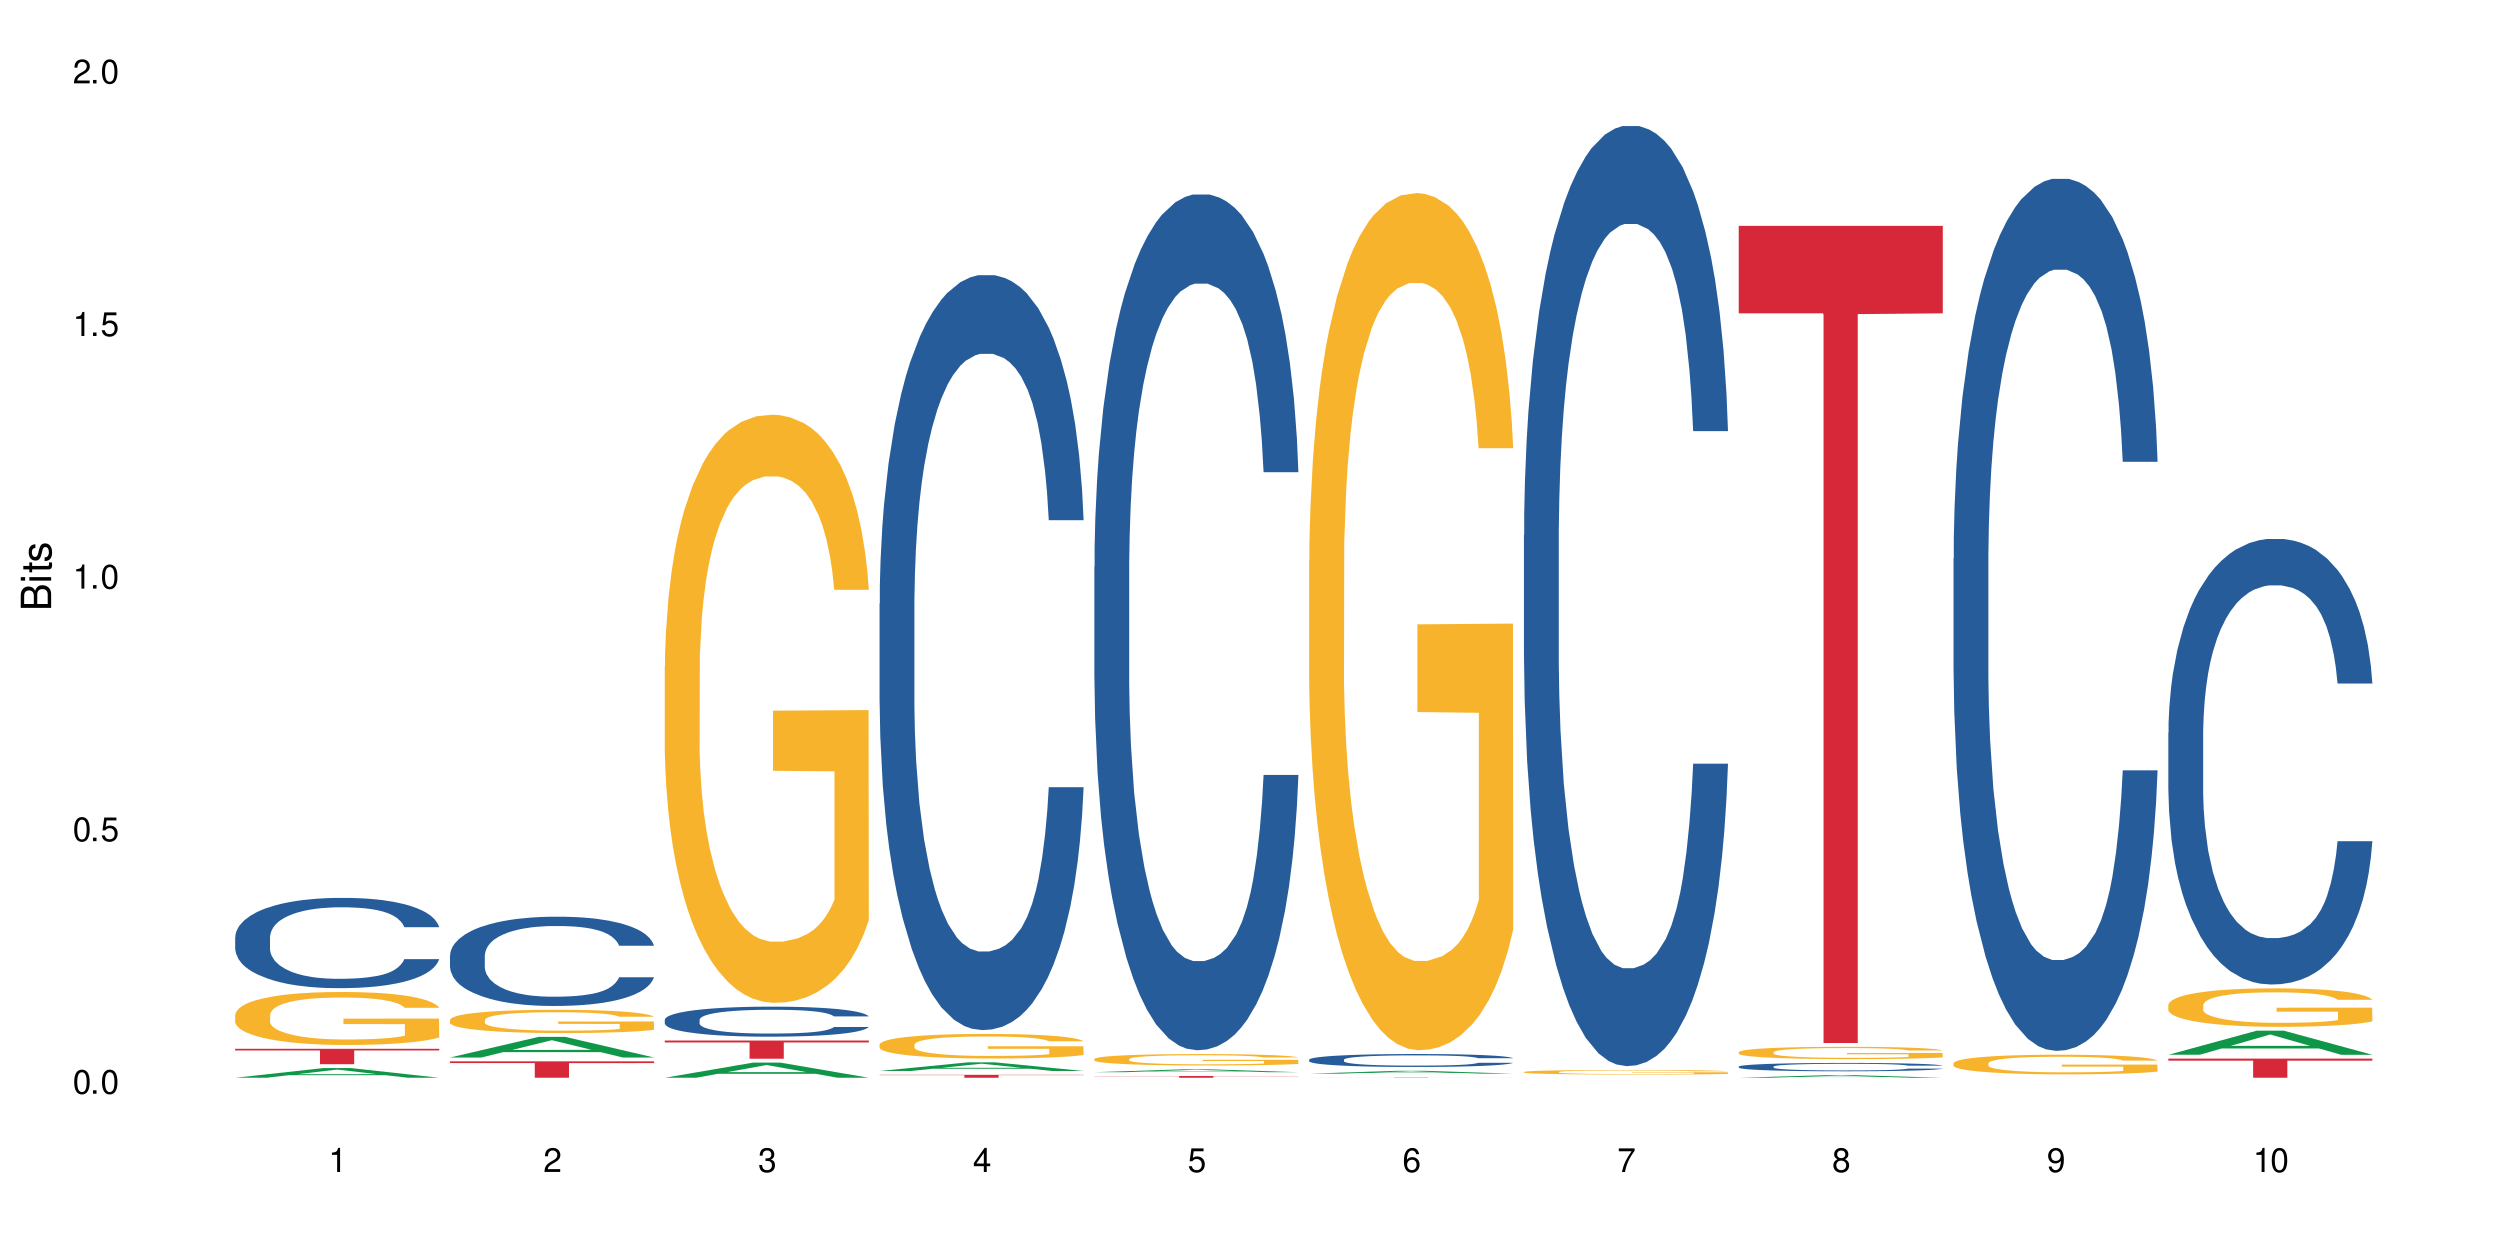 <?xml version="1.0" encoding="UTF-8"?>
<svg xmlns="http://www.w3.org/2000/svg" xmlns:xlink="http://www.w3.org/1999/xlink" width="720" height="360" viewBox="0 0 720 360">
<defs>
<g>
<g id="glyph-0-0">
</g>
<g id="glyph-0-1">
<path d="M 2.641 -6.938 C 2 -6.938 1.422 -6.656 1.078 -6.172 C 0.641 -5.562 0.406 -4.641 0.406 -3.359 C 0.406 -1.016 1.188 0.219 2.641 0.219 C 4.078 0.219 4.859 -1.016 4.859 -3.297 C 4.859 -4.641 4.656 -5.547 4.203 -6.172 C 3.844 -6.656 3.281 -6.938 2.641 -6.938 Z M 2.641 -6.188 C 3.547 -6.188 4 -5.25 4 -3.375 C 4 -1.406 3.562 -0.484 2.625 -0.484 C 1.734 -0.484 1.281 -1.438 1.281 -3.344 C 1.281 -5.25 1.734 -6.188 2.641 -6.188 Z M 2.641 -6.188 "/>
</g>
<g id="glyph-0-2">
<path d="M 1.828 -1 L 0.828 -1 L 0.828 0 L 1.828 0 Z M 1.828 -1 "/>
</g>
<g id="glyph-0-3">
<path d="M 4.562 -6.797 L 1.062 -6.797 L 0.547 -3.094 L 1.328 -3.094 C 1.719 -3.562 2.047 -3.734 2.578 -3.734 C 3.484 -3.734 4.062 -3.109 4.062 -2.094 C 4.062 -1.125 3.484 -0.531 2.578 -0.531 C 1.828 -0.531 1.375 -0.906 1.188 -1.672 L 0.328 -1.672 C 0.453 -1.109 0.547 -0.844 0.75 -0.594 C 1.125 -0.078 1.828 0.219 2.594 0.219 C 3.969 0.219 4.922 -0.781 4.922 -2.219 C 4.922 -3.562 4.031 -4.484 2.719 -4.484 C 2.25 -4.484 1.859 -4.359 1.469 -4.062 L 1.734 -5.969 L 4.562 -5.969 Z M 4.562 -6.797 "/>
</g>
<g id="glyph-0-4">
<path d="M 2.484 -4.938 L 2.484 0 L 3.328 0 L 3.328 -6.938 L 2.766 -6.938 C 2.469 -5.875 2.281 -5.734 0.984 -5.562 L 0.984 -4.938 Z M 2.484 -4.938 "/>
</g>
<g id="glyph-0-5">
<path d="M 4.859 -0.828 L 1.281 -0.828 C 1.359 -1.406 1.672 -1.781 2.5 -2.281 L 3.469 -2.828 C 4.406 -3.344 4.906 -4.062 4.906 -4.906 C 4.906 -5.484 4.672 -6.031 4.266 -6.406 C 3.859 -6.766 3.375 -6.938 2.719 -6.938 C 1.859 -6.938 1.219 -6.625 0.844 -6.031 C 0.609 -5.672 0.5 -5.234 0.484 -4.531 L 1.328 -4.531 C 1.359 -5.016 1.406 -5.281 1.531 -5.516 C 1.75 -5.938 2.188 -6.203 2.703 -6.203 C 3.469 -6.203 4.031 -5.641 4.031 -4.891 C 4.031 -4.344 3.719 -3.859 3.125 -3.516 L 2.234 -3 C 0.812 -2.172 0.406 -1.531 0.328 -0.016 L 4.859 -0.016 Z M 4.859 -0.828 "/>
</g>
<g id="glyph-0-6">
<path d="M 2.125 -3.188 L 2.578 -3.188 C 3.5 -3.188 3.984 -2.766 3.984 -1.922 C 3.984 -1.062 3.469 -0.531 2.594 -0.531 C 1.656 -0.531 1.203 -1 1.156 -2.016 L 0.312 -2.016 C 0.344 -1.453 0.438 -1.094 0.609 -0.781 C 0.953 -0.109 1.625 0.219 2.547 0.219 C 3.953 0.219 4.859 -0.625 4.859 -1.938 C 4.859 -2.828 4.516 -3.297 3.703 -3.594 C 4.344 -3.844 4.656 -4.328 4.656 -5.031 C 4.656 -6.219 3.875 -6.938 2.578 -6.938 C 1.203 -6.938 0.484 -6.172 0.453 -4.703 L 1.297 -4.703 C 1.312 -5.125 1.344 -5.359 1.453 -5.578 C 1.641 -5.969 2.062 -6.203 2.594 -6.203 C 3.344 -6.203 3.797 -5.75 3.797 -5 C 3.797 -4.516 3.609 -4.219 3.25 -4.047 C 3.016 -3.953 2.703 -3.922 2.125 -3.906 Z M 2.125 -3.188 "/>
</g>
<g id="glyph-0-7">
<path d="M 3.141 -1.672 L 3.141 0 L 3.984 0 L 3.984 -1.672 L 4.984 -1.672 L 4.984 -2.438 L 3.984 -2.438 L 3.984 -6.938 L 3.359 -6.938 L 0.266 -2.578 L 0.266 -1.672 Z M 3.141 -2.438 L 1 -2.438 L 3.141 -5.5 Z M 3.141 -2.438 "/>
</g>
<g id="glyph-0-8">
<path d="M 4.781 -5.125 C 4.609 -6.266 3.891 -6.938 2.844 -6.938 C 2.094 -6.938 1.422 -6.578 1.031 -5.953 C 0.594 -5.266 0.406 -4.422 0.406 -3.172 C 0.406 -2 0.578 -1.25 0.984 -0.641 C 1.359 -0.078 1.953 0.219 2.703 0.219 C 3.984 0.219 4.922 -0.75 4.922 -2.094 C 4.922 -3.375 4.062 -4.281 2.844 -4.281 C 2.172 -4.281 1.641 -4.031 1.281 -3.516 C 1.281 -5.234 1.828 -6.188 2.797 -6.188 C 3.391 -6.188 3.797 -5.797 3.938 -5.125 Z M 2.734 -3.531 C 3.547 -3.531 4.062 -2.953 4.062 -2.031 C 4.062 -1.156 3.484 -0.531 2.703 -0.531 C 1.922 -0.531 1.328 -1.188 1.328 -2.078 C 1.328 -2.938 1.906 -3.531 2.734 -3.531 Z M 2.734 -3.531 "/>
</g>
<g id="glyph-0-9">
<path d="M 4.984 -6.797 L 0.438 -6.797 L 0.438 -5.969 L 4.109 -5.969 C 2.5 -3.656 1.828 -2.234 1.328 0 L 2.219 0 C 2.594 -2.172 3.453 -4.047 4.984 -6.094 Z M 4.984 -6.797 "/>
</g>
<g id="glyph-0-10">
<path d="M 3.75 -3.656 C 4.469 -4.094 4.688 -4.438 4.688 -5.078 C 4.688 -6.172 3.844 -6.938 2.641 -6.938 C 1.438 -6.938 0.594 -6.172 0.594 -5.094 C 0.594 -4.438 0.812 -4.094 1.516 -3.656 C 0.734 -3.266 0.359 -2.703 0.359 -1.922 C 0.359 -0.656 1.281 0.219 2.641 0.219 C 3.984 0.219 4.922 -0.656 4.922 -1.922 C 4.922 -2.703 4.531 -3.266 3.75 -3.656 Z M 2.641 -6.188 C 3.359 -6.188 3.812 -5.75 3.812 -5.062 C 3.812 -4.406 3.344 -3.984 2.641 -3.984 C 1.922 -3.984 1.453 -4.406 1.453 -5.078 C 1.453 -5.75 1.922 -6.188 2.641 -6.188 Z M 2.641 -3.266 C 3.484 -3.266 4.062 -2.719 4.062 -1.906 C 4.062 -1.078 3.484 -0.531 2.625 -0.531 C 1.797 -0.531 1.219 -1.094 1.219 -1.906 C 1.219 -2.719 1.781 -3.266 2.641 -3.266 Z M 2.641 -3.266 "/>
</g>
<g id="glyph-0-11">
<path d="M 0.516 -1.578 C 0.672 -0.453 1.406 0.219 2.438 0.219 C 3.188 0.219 3.859 -0.141 4.266 -0.766 C 4.688 -1.453 4.891 -2.297 4.891 -3.547 C 4.891 -4.719 4.703 -5.453 4.312 -6.078 C 3.938 -6.641 3.344 -6.938 2.594 -6.938 C 1.297 -6.938 0.359 -5.969 0.359 -4.625 C 0.359 -3.344 1.234 -2.453 2.453 -2.453 C 3.094 -2.453 3.578 -2.672 4.016 -3.203 C 4 -1.484 3.469 -0.531 2.5 -0.531 C 1.906 -0.531 1.484 -0.906 1.359 -1.578 Z M 2.578 -6.203 C 3.375 -6.203 3.969 -5.531 3.969 -4.641 C 3.969 -3.797 3.391 -3.188 2.547 -3.188 C 1.734 -3.188 1.234 -3.766 1.234 -4.688 C 1.234 -5.562 1.797 -6.203 2.578 -6.203 Z M 2.578 -6.203 "/>
</g>
<g id="glyph-1-0">
</g>
<g id="glyph-1-1">
<path d="M 0 -0.953 L 0 -4.891 C 0 -5.719 -0.234 -6.344 -0.734 -6.797 C -1.188 -7.234 -1.812 -7.469 -2.5 -7.469 C -3.547 -7.469 -4.188 -7 -4.625 -5.875 C -4.984 -6.688 -5.625 -7.094 -6.531 -7.094 C -7.172 -7.094 -7.734 -6.859 -8.141 -6.391 C -8.562 -5.922 -8.75 -5.344 -8.75 -4.5 L -8.75 -0.953 Z M -4.984 -2.062 L -7.766 -2.062 L -7.766 -4.219 C -7.766 -4.844 -7.688 -5.203 -7.453 -5.5 C -7.219 -5.812 -6.859 -5.969 -6.375 -5.969 C -5.891 -5.969 -5.531 -5.812 -5.297 -5.5 C -5.062 -5.203 -4.984 -4.844 -4.984 -4.219 Z M -0.984 -2.062 L -4 -2.062 L -4 -4.781 C -4 -5.766 -3.438 -6.359 -2.484 -6.359 C -1.547 -6.359 -0.984 -5.766 -0.984 -4.781 Z M -0.984 -2.062 "/>
</g>
<g id="glyph-1-2">
<path d="M -6.281 -1.797 L -6.281 -0.797 L 0 -0.797 L 0 -1.797 Z M -8.75 -1.797 L -8.75 -0.797 L -7.484 -0.797 L -7.484 -1.797 Z M -8.75 -1.797 "/>
</g>
<g id="glyph-1-3">
<path d="M -6.281 -3.047 L -6.281 -2.016 L -8.016 -2.016 L -8.016 -1.016 L -6.281 -1.016 L -6.281 -0.172 L -5.469 -0.172 L -5.469 -1.016 L -0.719 -1.016 C -0.078 -1.016 0.281 -1.453 0.281 -2.234 C 0.281 -2.5 0.25 -2.719 0.188 -3.047 L -0.641 -3.047 C -0.609 -2.906 -0.594 -2.766 -0.594 -2.562 C -0.594 -2.141 -0.719 -2.016 -1.156 -2.016 L -5.469 -2.016 L -5.469 -3.047 Z M -6.281 -3.047 "/>
</g>
<g id="glyph-1-4">
<path d="M -4.531 -5.25 C -5.766 -5.25 -6.469 -4.422 -6.469 -2.969 C -6.469 -1.516 -5.719 -0.562 -4.547 -0.562 C -3.562 -0.562 -3.094 -1.062 -2.734 -2.562 L -2.516 -3.484 C -2.344 -4.188 -2.094 -4.469 -1.641 -4.469 C -1.047 -4.469 -0.641 -3.875 -0.641 -3 C -0.641 -2.453 -0.797 -2 -1.062 -1.75 C -1.25 -1.594 -1.422 -1.531 -1.875 -1.469 L -1.875 -0.406 C -0.422 -0.453 0.281 -1.266 0.281 -2.922 C 0.281 -4.5 -0.5 -5.516 -1.719 -5.516 C -2.656 -5.516 -3.172 -4.984 -3.469 -3.734 L -3.703 -2.766 C -3.891 -1.953 -4.156 -1.609 -4.594 -1.609 C -5.188 -1.609 -5.547 -2.125 -5.547 -2.938 C -5.547 -3.75 -5.203 -4.172 -4.531 -4.203 Z M -4.531 -5.25 "/>
</g>
</g>
</defs>
<rect x="-72" y="-36" width="864" height="432" fill="rgb(100%, 100%, 100%)" fill-opacity="1"/>
<path fill-rule="nonzero" fill="rgb(6.275%, 58.824%, 28.235%)" fill-opacity="1" d="M 67.73 310.395 L 67.793 310.391 L 93.223 307.594 L 100.945 307.594 L 126.5 310.395 L 117.52 310.395 L 111.117 309.664 L 83.051 309.664 L 76.773 310.395 L 67.73 310.395 L 85.75 309.363 L 108.543 309.359 L 97.176 308.051 L 97.051 308.051 L 96.926 308.059 L 85.688 309.359 L 85.75 309.363 Z M 67.73 310.395 "/>
<path fill-rule="nonzero" fill="rgb(14.51%, 36.078%, 60%)" fill-opacity="1" d="M 67.73 269.914 L 67.801 269.891 L 67.801 269.32 L 68.02 268.418 L 68.52 267.277 L 69.02 266.492 L 70.312 265.09 L 72.102 263.738 L 73.965 262.691 L 75.328 262.074 L 76.547 261.602 L 79.34 260.723 L 81.133 260.27 L 83.066 259.867 L 85.434 259.461 L 87.152 259.223 L 91.023 258.844 L 93.891 258.68 L 96.113 258.605 L 100.914 258.605 L 103.781 258.703 L 105.859 258.82 L 108.152 259.012 L 110.086 259.223 L 113.457 259.746 L 116.465 260.41 L 117.828 260.793 L 119.977 261.527 L 121.625 262.242 L 122.773 262.859 L 124.062 263.738 L 125.207 264.805 L 126.07 266.02 L 126.5 267.039 L 116.465 267.039 L 115.965 266.09 L 115.391 265.352 L 114.316 264.379 L 113.238 263.691 L 111.734 263 L 110.375 262.551 L 108.512 262.098 L 106.863 261.812 L 105.141 261.602 L 103.492 261.457 L 100.34 261.316 L 96.684 261.316 L 95.324 261.363 L 92.527 261.551 L 91.023 261.719 L 88.871 262.051 L 87.367 262.359 L 85.578 262.836 L 84.359 263.238 L 82.852 263.855 L 81.777 264.402 L 80.559 265.188 L 79.844 265.781 L 79.199 266.445 L 78.625 267.23 L 78.195 268.062 L 77.906 268.941 L 77.766 269.793 L 77.766 273.477 L 77.906 274.332 L 78.266 275.328 L 79.199 276.777 L 80.559 278.039 L 82.137 279.035 L 83.641 279.746 L 84.5 280.082 L 85.648 280.461 L 87.441 280.934 L 90.02 281.41 L 91.523 281.602 L 93.816 281.789 L 96.184 281.887 L 99.336 281.887 L 102.133 281.789 L 103.996 281.672 L 105.93 281.48 L 108.582 281.078 L 110.23 280.699 L 111.664 280.246 L 112.738 279.797 L 113.457 279.414 L 114.531 278.68 L 115.391 277.871 L 116.035 277.039 L 116.465 276.23 L 126.5 276.23 L 126.07 277.184 L 125.422 278.109 L 124.777 278.797 L 123.777 279.629 L 122.629 280.367 L 120.98 281.195 L 119.617 281.742 L 117.828 282.336 L 116.18 282.789 L 114.387 283.191 L 111.734 283.668 L 110.016 283.906 L 108.152 284.117 L 105.93 284.309 L 103.137 284.477 L 100.125 284.57 L 97.328 284.594 L 94.32 284.547 L 92.098 284.449 L 89.16 284.238 L 85.504 283.809 L 82.852 283.359 L 80.773 282.906 L 78.984 282.434 L 76.977 281.789 L 74.395 280.746 L 72.82 279.938 L 71.746 279.273 L 70.527 278.348 L 69.664 277.516 L 68.664 276.184 L 67.945 274.5 L 67.73 273.191 Z M 67.73 269.914 "/>
<path fill-rule="nonzero" fill="rgb(96.863%, 70.196%, 16.863%)" fill-opacity="1" d="M 67.73 292.23 L 67.801 292.215 L 67.801 291.938 L 68.09 291.309 L 68.805 290.445 L 69.738 289.734 L 70.742 289.18 L 71.387 288.887 L 72.461 288.469 L 73.395 288.16 L 75.758 287.535 L 78.77 286.949 L 80.418 286.699 L 82.281 286.461 L 84.93 286.195 L 86.148 286.098 L 89.875 285.875 L 94.105 285.734 L 98.762 285.695 L 100.914 285.707 L 103.852 285.766 L 107.863 285.918 L 110.16 286.055 L 111.949 286.195 L 113.812 286.379 L 116.105 286.656 L 118.258 286.988 L 119.977 287.324 L 121.695 287.742 L 123.129 288.188 L 124.348 288.676 L 125.422 289.262 L 126.07 289.75 L 126.5 290.238 L 116.535 290.238 L 115.965 289.75 L 115.32 289.371 L 114.242 288.914 L 113.168 288.578 L 112.094 288.312 L 110.086 287.953 L 108.367 287.73 L 106.215 287.535 L 104.137 287.41 L 101.773 287.324 L 100.34 287.297 L 96.543 287.297 L 93.102 287.395 L 91.094 287.504 L 89.66 287.617 L 87.656 287.828 L 86.438 287.992 L 85.719 288.105 L 83.57 288.535 L 82.137 288.926 L 81.348 289.191 L 80.344 289.609 L 79.629 289.984 L 78.84 290.543 L 78.41 290.961 L 77.836 291.91 L 77.766 294.418 L 77.98 294.945 L 78.41 295.52 L 78.984 296.02 L 79.844 296.551 L 80.703 296.953 L 82.207 297.496 L 83.496 297.859 L 84.5 298.098 L 86.438 298.473 L 87.227 298.598 L 89.09 298.848 L 91.023 299.043 L 93.387 299.211 L 95.18 299.293 L 98.047 299.363 L 101.703 299.363 L 106 299.281 L 108.727 299.168 L 110.59 299.059 L 111.809 298.961 L 113.312 298.809 L 114.387 298.668 L 115.391 298.516 L 116.609 298.277 L 116.609 294.945 L 98.906 294.934 L 98.906 293.371 L 126.426 293.359 L 126.5 298.809 L 124.992 299.184 L 123.129 299.547 L 121.34 299.824 L 119.477 300.062 L 116.824 300.324 L 114.672 300.492 L 111.375 300.688 L 108.367 300.812 L 105.215 300.898 L 102.418 300.938 L 99.121 300.953 L 96.184 300.926 L 93.031 300.84 L 90.52 300.73 L 88.227 300.59 L 85.934 300.41 L 83.066 300.117 L 81.203 299.879 L 79.27 299.586 L 77.336 299.238 L 75.613 298.863 L 74.469 298.57 L 73.32 298.234 L 72.102 297.816 L 70.957 297.344 L 70.098 296.91 L 69.309 296.426 L 68.734 295.965 L 68.16 295.336 L 67.875 294.836 L 67.73 294.402 Z M 67.73 292.23 "/>
<path fill-rule="nonzero" fill="rgb(83.922%, 15.686%, 22.353%)" fill-opacity="1" d="M 67.73 302.055 L 126.5 302.055 L 126.5 302.527 L 102.008 302.531 L 102.008 306.496 L 92.152 306.496 L 92.152 302.535 L 92.008 302.527 L 67.73 302.527 Z M 67.73 302.055 "/>
<path fill-rule="nonzero" fill="rgb(6.275%, 58.824%, 28.235%)" fill-opacity="1" d="M 129.594 304.562 L 129.656 304.555 L 155.082 298.625 L 162.805 298.625 L 188.359 304.566 L 179.383 304.566 L 172.977 303.016 L 144.91 303.016 L 138.633 304.562 L 129.594 304.562 L 147.613 302.375 L 170.402 302.367 L 159.039 299.594 L 158.914 299.59 L 158.789 299.605 L 147.547 302.367 L 147.613 302.375 Z M 129.594 304.562 "/>
<path fill-rule="nonzero" fill="rgb(14.51%, 36.078%, 60%)" fill-opacity="1" d="M 129.594 275.207 L 129.664 275.184 L 129.664 274.621 L 129.879 273.727 L 130.379 272.602 L 130.883 271.824 L 132.172 270.438 L 133.965 269.102 L 135.828 268.066 L 137.188 267.457 L 138.406 266.984 L 141.203 266.117 L 142.992 265.672 L 144.93 265.27 L 147.293 264.871 L 149.016 264.637 L 152.883 264.262 L 155.75 264.098 L 157.973 264.027 L 162.773 264.027 L 165.641 264.121 L 167.719 264.238 L 170.012 264.426 L 171.949 264.637 L 175.316 265.152 L 178.324 265.812 L 179.688 266.188 L 181.836 266.914 L 183.484 267.621 L 184.633 268.23 L 185.922 269.102 L 187.07 270.156 L 187.93 271.355 L 188.359 272.363 L 178.324 272.363 L 177.824 271.426 L 177.25 270.699 L 176.176 269.734 L 175.102 269.055 L 173.598 268.371 L 172.234 267.926 L 170.371 267.48 L 168.723 267.199 L 167.004 266.984 L 165.355 266.844 L 162.199 266.703 L 158.547 266.703 L 157.184 266.75 L 154.391 266.938 L 152.883 267.102 L 150.734 267.434 L 149.23 267.738 L 147.438 268.207 L 146.219 268.605 L 144.715 269.219 L 143.641 269.758 L 142.422 270.531 L 141.703 271.121 L 141.059 271.777 L 140.484 272.555 L 140.055 273.375 L 139.77 274.246 L 139.625 275.09 L 139.625 278.73 L 139.77 279.578 L 140.129 280.562 L 141.059 281.996 L 142.422 283.242 L 143.996 284.227 L 145.504 284.934 L 146.363 285.262 L 147.508 285.637 L 149.301 286.105 L 151.879 286.578 L 153.387 286.766 L 155.68 286.953 L 158.043 287.047 L 161.199 287.047 L 163.992 286.953 L 165.855 286.836 L 167.789 286.648 L 170.441 286.246 L 172.09 285.871 L 173.523 285.426 L 174.598 284.98 L 175.316 284.605 L 176.391 283.875 L 177.25 283.078 L 177.895 282.254 L 178.324 281.457 L 188.359 281.457 L 187.93 282.395 L 187.285 283.312 L 186.641 283.992 L 185.637 284.816 L 184.488 285.543 L 182.84 286.367 L 181.48 286.906 L 179.688 287.492 L 178.039 287.938 L 176.246 288.34 L 173.598 288.809 L 171.875 289.043 L 170.012 289.254 L 167.789 289.441 L 164.996 289.605 L 161.984 289.699 L 159.191 289.723 L 156.18 289.676 L 153.957 289.582 L 151.02 289.371 L 147.367 288.949 L 144.715 288.504 L 142.637 288.055 L 140.844 287.586 L 138.836 286.953 L 136.258 285.918 L 134.68 285.121 L 133.605 284.461 L 132.387 283.547 L 131.527 282.723 L 130.523 281.41 L 129.809 279.742 L 129.594 278.449 Z M 129.594 275.207 "/>
<path fill-rule="nonzero" fill="rgb(96.863%, 70.196%, 16.863%)" fill-opacity="1" d="M 129.594 293.695 L 129.664 293.688 L 129.664 293.566 L 129.949 293.289 L 130.668 292.91 L 131.598 292.598 L 132.602 292.355 L 133.246 292.227 L 134.32 292.043 L 135.254 291.906 L 137.617 291.633 L 140.629 291.375 L 142.277 291.266 L 144.141 291.16 L 146.793 291.047 L 148.012 291.004 L 151.738 290.906 L 155.965 290.844 L 160.625 290.824 L 162.773 290.832 L 165.711 290.855 L 169.727 290.922 L 172.02 290.984 L 173.812 291.047 L 175.676 291.125 L 177.969 291.246 L 180.117 291.395 L 181.836 291.539 L 183.559 291.723 L 184.992 291.922 L 186.211 292.133 L 187.285 292.391 L 187.93 292.605 L 188.359 292.82 L 178.398 292.82 L 177.824 292.605 L 177.18 292.441 L 176.105 292.238 L 175.031 292.09 L 173.953 291.977 L 171.949 291.816 L 170.227 291.719 L 168.078 291.633 L 166 291.578 L 163.633 291.539 L 162.199 291.527 L 158.402 291.527 L 154.961 291.57 L 152.957 291.621 L 151.523 291.668 L 149.516 291.762 L 148.297 291.836 L 147.582 291.883 L 145.43 292.074 L 143.996 292.246 L 143.207 292.359 L 142.207 292.543 L 141.488 292.711 L 140.699 292.953 L 140.27 293.137 L 139.695 293.555 L 139.625 294.656 L 139.84 294.887 L 140.27 295.137 L 140.844 295.359 L 141.703 295.59 L 142.562 295.77 L 144.07 296.008 L 145.359 296.164 L 146.363 296.27 L 148.297 296.434 L 149.086 296.488 L 150.949 296.602 L 152.883 296.684 L 155.25 296.758 L 157.039 296.797 L 159.906 296.824 L 163.562 296.824 L 167.863 296.789 L 170.586 296.742 L 172.449 296.691 L 173.668 296.648 L 175.172 296.582 L 176.246 296.52 L 177.25 296.453 L 178.469 296.348 L 178.469 294.887 L 160.766 294.879 L 160.766 294.195 L 188.289 294.191 L 188.359 296.582 L 186.855 296.746 L 184.992 296.906 L 183.199 297.027 L 181.336 297.133 L 178.684 297.246 L 176.535 297.32 L 173.238 297.406 L 170.227 297.461 L 167.074 297.5 L 164.277 297.516 L 160.984 297.523 L 158.043 297.512 L 154.891 297.473 L 152.383 297.426 L 150.09 297.363 L 147.797 297.285 L 144.93 297.156 L 143.066 297.051 L 141.129 296.926 L 139.195 296.77 L 137.477 296.605 L 136.328 296.477 L 135.184 296.332 L 133.965 296.148 L 132.816 295.938 L 131.957 295.75 L 131.168 295.535 L 130.594 295.332 L 130.023 295.059 L 129.734 294.84 L 129.594 294.648 Z M 129.594 293.695 "/>
<path fill-rule="nonzero" fill="rgb(83.922%, 15.686%, 22.353%)" fill-opacity="1" d="M 129.594 305.668 L 188.359 305.668 L 188.359 306.172 L 163.867 306.176 L 163.867 310.395 L 154.012 310.395 L 154.012 306.184 L 153.871 306.172 L 129.594 306.172 Z M 129.594 305.668 "/>
<path fill-rule="nonzero" fill="rgb(6.275%, 58.824%, 28.235%)" fill-opacity="1" d="M 191.453 310.391 L 191.516 310.387 L 216.945 306.023 L 224.668 306.023 L 250.219 310.395 L 241.242 310.395 L 234.84 309.254 L 206.773 309.254 L 200.492 310.391 L 191.453 310.391 L 209.473 308.781 L 232.266 308.777 L 220.898 306.738 L 220.773 306.734 L 220.648 306.746 L 209.41 308.777 L 209.473 308.781 Z M 191.453 310.391 "/>
<path fill-rule="nonzero" fill="rgb(14.51%, 36.078%, 60%)" fill-opacity="1" d="M 191.453 293.684 L 191.523 293.676 L 191.523 293.484 L 191.738 293.184 L 192.242 292.805 L 192.742 292.543 L 194.031 292.078 L 195.824 291.629 L 197.688 291.281 L 199.051 291.074 L 200.27 290.918 L 203.062 290.625 L 204.855 290.477 L 206.789 290.34 L 209.156 290.207 L 210.875 290.129 L 214.746 290 L 217.613 289.945 L 219.832 289.922 L 224.637 289.922 L 227.5 289.953 L 229.582 289.992 L 231.875 290.059 L 233.809 290.129 L 237.176 290.301 L 240.188 290.523 L 241.547 290.648 L 243.699 290.895 L 245.348 291.133 L 246.492 291.336 L 247.785 291.629 L 248.93 291.984 L 249.789 292.387 L 250.219 292.727 L 240.188 292.727 L 239.684 292.41 L 239.113 292.164 L 238.035 291.84 L 236.961 291.613 L 235.457 291.383 L 234.094 291.234 L 232.23 291.082 L 230.582 290.988 L 228.863 290.918 L 227.215 290.871 L 224.062 290.824 L 220.406 290.824 L 219.043 290.84 L 216.25 290.902 L 214.746 290.957 L 212.594 291.066 L 211.09 291.172 L 209.297 291.328 L 208.078 291.461 L 206.574 291.668 L 205.5 291.852 L 204.281 292.109 L 203.566 292.309 L 202.918 292.527 L 202.348 292.789 L 201.918 293.066 L 201.629 293.359 L 201.484 293.641 L 201.484 294.867 L 201.629 295.152 L 201.988 295.48 L 202.918 295.965 L 204.281 296.383 L 205.859 296.715 L 207.363 296.953 L 208.223 297.062 L 209.371 297.188 L 211.16 297.348 L 213.742 297.504 L 215.246 297.566 L 217.539 297.629 L 219.906 297.66 L 223.059 297.66 L 225.852 297.629 L 227.715 297.59 L 229.652 297.527 L 232.305 297.395 L 233.953 297.266 L 235.387 297.117 L 236.461 296.969 L 237.176 296.84 L 238.254 296.598 L 239.113 296.328 L 239.758 296.051 L 240.188 295.781 L 250.219 295.781 L 249.789 296.098 L 249.145 296.406 L 248.5 296.637 L 247.496 296.91 L 246.352 297.156 L 244.703 297.434 L 243.34 297.613 L 241.547 297.812 L 239.898 297.961 L 238.109 298.098 L 235.457 298.254 L 233.738 298.332 L 231.875 298.406 L 229.652 298.469 L 226.855 298.523 L 223.848 298.555 L 221.051 298.562 L 218.043 298.547 L 215.82 298.516 L 212.883 298.445 L 209.227 298.301 L 206.574 298.152 L 204.496 298 L 202.703 297.844 L 200.699 297.629 L 198.117 297.281 L 196.543 297.016 L 195.465 296.793 L 194.246 296.484 L 193.387 296.207 L 192.383 295.766 L 191.668 295.207 L 191.453 294.773 Z M 191.453 293.684 "/>
<path fill-rule="nonzero" fill="rgb(96.863%, 70.196%, 16.863%)" fill-opacity="1" d="M 191.453 191.98 L 191.523 191.824 L 191.523 188.73 L 191.812 181.77 L 192.527 172.18 L 193.461 164.289 L 194.461 158.102 L 195.109 154.852 L 196.184 150.211 L 197.113 146.809 L 199.48 139.848 L 202.488 133.348 L 204.137 130.566 L 206 127.934 L 208.652 124.996 L 209.871 123.914 L 213.598 121.438 L 217.828 119.891 L 222.484 119.426 L 224.637 119.582 L 227.574 120.199 L 231.586 121.902 L 233.879 123.449 L 235.672 124.996 L 237.535 127.008 L 239.828 130.102 L 241.98 133.812 L 243.699 137.527 L 245.418 142.168 L 246.852 147.117 L 248.07 152.531 L 249.145 159.031 L 249.789 164.445 L 250.219 169.859 L 240.258 169.859 L 239.684 164.445 L 239.039 160.266 L 237.965 155.16 L 236.891 151.449 L 235.816 148.512 L 233.809 144.488 L 232.09 142.012 L 229.938 139.848 L 227.859 138.453 L 225.496 137.527 L 224.062 137.219 L 220.262 137.219 L 216.824 138.301 L 214.816 139.539 L 213.383 140.773 L 211.375 143.094 L 210.156 144.953 L 209.441 146.191 L 207.293 150.984 L 205.859 155.316 L 205.07 158.258 L 204.066 162.898 L 203.348 167.074 L 202.562 173.262 L 202.133 177.902 L 201.559 188.422 L 201.484 216.27 L 201.703 222.148 L 202.133 228.488 L 202.703 234.059 L 203.566 239.938 L 204.426 244.422 L 205.93 250.457 L 207.219 254.48 L 208.223 257.109 L 210.156 261.285 L 210.945 262.68 L 212.809 265.461 L 214.746 267.629 L 217.109 269.484 L 218.902 270.414 L 221.77 271.188 L 225.422 271.188 L 229.723 270.258 L 232.445 269.02 L 234.309 267.781 L 235.527 266.699 L 237.035 265 L 238.109 263.453 L 239.113 261.75 L 240.332 259.121 L 240.332 222.148 L 222.629 221.992 L 222.629 204.664 L 250.148 204.512 L 250.219 265 L 248.715 269.176 L 246.852 273.199 L 245.059 276.293 L 243.195 278.922 L 240.547 281.859 L 238.395 283.719 L 235.098 285.883 L 232.09 287.273 L 228.934 288.203 L 226.141 288.668 L 222.844 288.82 L 219.906 288.512 L 216.75 287.586 L 214.242 286.348 L 211.949 284.801 L 209.656 282.789 L 206.789 279.539 L 204.926 276.91 L 202.992 273.66 L 201.055 269.793 L 199.336 265.617 L 198.191 262.367 L 197.043 258.656 L 195.824 254.016 L 194.68 248.754 L 193.816 243.961 L 193.031 238.543 L 192.457 233.441 L 191.883 226.477 L 191.598 220.91 L 191.453 216.113 Z M 191.453 191.98 "/>
<path fill-rule="nonzero" fill="rgb(83.922%, 15.686%, 22.353%)" fill-opacity="1" d="M 191.453 299.664 L 250.219 299.664 L 250.219 300.227 L 225.727 300.23 L 225.727 304.922 L 215.875 304.922 L 215.875 300.234 L 215.73 300.227 L 191.453 300.227 Z M 191.453 299.664 "/>
<path fill-rule="nonzero" fill="rgb(6.275%, 58.824%, 28.235%)" fill-opacity="1" d="M 253.312 308.445 L 253.375 308.445 L 278.805 305.949 L 286.527 305.949 L 312.082 308.449 L 303.102 308.449 L 296.699 307.797 L 268.633 307.797 L 262.355 308.445 L 253.312 308.445 L 271.332 307.527 L 294.125 307.523 L 282.762 306.355 L 282.633 306.355 L 282.508 306.363 L 271.27 307.523 L 271.332 307.527 Z M 253.312 308.445 "/>
<path fill-rule="nonzero" fill="rgb(14.51%, 36.078%, 60%)" fill-opacity="1" d="M 253.312 173.855 L 253.387 173.656 L 253.387 168.887 L 253.602 161.336 L 254.102 151.797 L 254.605 145.238 L 255.895 133.512 L 257.684 122.184 L 259.547 113.441 L 260.91 108.273 L 262.129 104.297 L 264.922 96.945 L 266.715 93.168 L 268.652 89.789 L 271.016 86.414 L 272.734 84.426 L 276.605 81.246 L 279.473 79.855 L 281.695 79.258 L 286.496 79.258 L 289.363 80.051 L 291.441 81.047 L 293.734 82.637 L 295.668 84.426 L 299.039 88.797 L 302.047 94.363 L 303.41 97.543 L 305.559 103.703 L 307.207 109.664 L 308.355 114.832 L 309.645 122.184 L 310.793 131.129 L 311.652 141.262 L 312.082 149.809 L 302.047 149.809 L 301.547 141.859 L 300.973 135.699 L 299.898 127.551 L 298.824 121.785 L 297.316 116.023 L 295.957 112.246 L 294.094 108.473 L 292.445 106.086 L 290.723 104.297 L 289.074 103.105 L 285.922 101.914 L 282.266 101.914 L 280.906 102.312 L 278.109 103.902 L 276.605 105.293 L 274.457 108.074 L 272.949 110.656 L 271.16 114.633 L 269.941 118.012 L 268.434 123.18 L 267.359 127.75 L 266.141 134.309 L 265.426 139.273 L 264.781 144.84 L 264.207 151.398 L 263.777 158.352 L 263.492 165.707 L 263.348 172.859 L 263.348 203.664 L 263.492 210.82 L 263.848 219.164 L 264.781 231.289 L 266.141 241.82 L 267.719 250.168 L 269.223 256.129 L 270.082 258.914 L 271.23 262.094 L 273.023 266.066 L 275.602 270.043 L 277.105 271.633 L 279.402 273.223 L 281.766 274.016 L 284.918 274.016 L 287.715 273.223 L 289.578 272.227 L 291.512 270.637 L 294.164 267.258 L 295.812 264.078 L 297.246 260.305 L 298.32 256.527 L 299.039 253.348 L 300.113 247.188 L 300.973 240.43 L 301.617 233.473 L 302.047 226.719 L 312.082 226.719 L 311.652 234.668 L 311.008 242.418 L 310.363 248.18 L 309.359 255.137 L 308.211 261.297 L 306.562 268.254 L 305.203 272.824 L 303.41 277.793 L 301.762 281.566 L 299.969 284.945 L 297.316 288.922 L 295.598 290.91 L 293.734 292.695 L 291.512 294.285 L 288.719 295.68 L 285.707 296.473 L 282.914 296.672 L 279.902 296.273 L 277.68 295.48 L 274.742 293.691 L 271.086 290.113 L 268.434 286.336 L 266.355 282.562 L 264.566 278.586 L 262.559 273.223 L 259.98 264.477 L 258.402 257.719 L 257.328 252.156 L 256.109 244.406 L 255.25 237.449 L 254.246 226.32 L 253.527 212.211 L 253.312 201.281 Z M 253.312 173.855 "/>
<path fill-rule="nonzero" fill="rgb(96.863%, 70.196%, 16.863%)" fill-opacity="1" d="M 253.312 300.801 L 253.387 300.797 L 253.387 300.668 L 253.672 300.375 L 254.387 299.977 L 255.32 299.645 L 256.324 299.387 L 256.969 299.25 L 258.043 299.059 L 258.977 298.914 L 261.34 298.625 L 264.352 298.355 L 266 298.238 L 267.863 298.129 L 270.516 298.004 L 271.73 297.961 L 275.461 297.855 L 279.688 297.793 L 284.348 297.773 L 286.496 297.777 L 289.434 297.805 L 293.449 297.875 L 295.742 297.941 L 297.531 298.004 L 299.395 298.09 L 301.691 298.219 L 303.84 298.375 L 305.559 298.527 L 307.281 298.723 L 308.715 298.93 L 309.93 299.156 L 311.008 299.426 L 311.652 299.652 L 312.082 299.879 L 302.121 299.879 L 301.547 299.652 L 300.902 299.477 L 299.824 299.266 L 298.75 299.109 L 297.676 298.988 L 295.668 298.82 L 293.949 298.715 L 291.801 298.625 L 289.723 298.566 L 287.355 298.527 L 285.922 298.516 L 282.125 298.516 L 278.684 298.559 L 276.676 298.613 L 275.242 298.664 L 273.238 298.762 L 272.02 298.84 L 271.301 298.891 L 269.152 299.09 L 267.719 299.27 L 266.93 299.395 L 265.926 299.59 L 265.211 299.762 L 264.422 300.02 L 263.992 300.215 L 263.418 300.652 L 263.348 301.816 L 263.562 302.062 L 263.992 302.328 L 264.566 302.559 L 265.426 302.805 L 266.285 302.992 L 267.789 303.246 L 269.082 303.414 L 270.082 303.523 L 272.02 303.699 L 272.809 303.754 L 274.672 303.871 L 276.605 303.961 L 278.973 304.039 L 280.762 304.078 L 283.629 304.109 L 287.285 304.109 L 291.586 304.07 L 294.309 304.02 L 296.172 303.969 L 297.391 303.922 L 298.895 303.852 L 299.969 303.789 L 300.973 303.715 L 302.191 303.605 L 302.191 302.062 L 284.488 302.055 L 284.488 301.332 L 312.008 301.324 L 312.082 303.852 L 310.578 304.027 L 308.715 304.195 L 306.922 304.324 L 305.059 304.434 L 302.406 304.559 L 300.258 304.633 L 296.961 304.727 L 293.949 304.781 L 290.797 304.82 L 288 304.84 L 284.703 304.848 L 281.766 304.836 L 278.613 304.797 L 276.105 304.742 L 273.812 304.68 L 271.516 304.594 L 268.652 304.461 L 266.789 304.352 L 264.852 304.215 L 262.918 304.055 L 261.195 303.879 L 260.051 303.742 L 258.902 303.586 L 257.684 303.395 L 256.539 303.176 L 255.68 302.973 L 254.891 302.746 L 254.316 302.535 L 253.742 302.242 L 253.457 302.012 L 253.312 301.812 Z M 253.312 300.801 "/>
<path fill-rule="nonzero" fill="rgb(83.922%, 15.686%, 22.353%)" fill-opacity="1" d="M 253.312 309.551 L 312.082 309.551 L 312.082 309.641 L 287.59 309.641 L 287.59 310.395 L 277.734 310.395 L 277.734 309.641 L 253.312 309.641 Z M 253.312 309.551 "/>
<path fill-rule="nonzero" fill="rgb(6.275%, 58.824%, 28.235%)" fill-opacity="1" d="M 315.176 308.789 L 315.238 308.789 L 340.664 307.961 L 348.387 307.961 L 373.941 308.789 L 364.965 308.789 L 358.559 308.574 L 330.496 308.574 L 324.215 308.789 L 315.176 308.789 L 333.195 308.484 L 355.984 308.484 L 344.621 308.098 L 344.371 308.098 L 333.133 308.484 L 333.195 308.484 Z M 315.176 308.789 "/>
<path fill-rule="nonzero" fill="rgb(14.51%, 36.078%, 60%)" fill-opacity="1" d="M 315.176 163.25 L 315.246 163.023 L 315.246 157.617 L 315.461 149.059 L 315.961 138.246 L 316.465 130.809 L 317.754 117.52 L 319.547 104.68 L 321.41 94.766 L 322.77 88.91 L 323.988 84.402 L 326.785 76.066 L 328.578 71.789 L 330.512 67.957 L 332.875 64.129 L 334.598 61.875 L 338.465 58.27 L 341.332 56.695 L 343.555 56.02 L 348.355 56.02 L 351.223 56.918 L 353.301 58.047 L 355.594 59.848 L 357.531 61.875 L 360.898 66.832 L 363.91 73.141 L 365.27 76.742 L 367.422 83.727 L 369.07 90.484 L 370.215 96.344 L 371.504 104.68 L 372.652 114.816 L 373.512 126.305 L 373.941 135.992 L 363.91 135.992 L 363.406 126.98 L 362.832 119.996 L 361.758 110.762 L 360.684 104.227 L 359.18 97.695 L 357.816 93.414 L 355.953 89.133 L 354.305 86.43 L 352.586 84.402 L 350.938 83.051 L 347.785 81.699 L 344.129 81.699 L 342.766 82.148 L 339.973 83.953 L 338.465 85.527 L 336.316 88.684 L 334.812 91.613 L 333.02 96.117 L 331.801 99.945 L 330.297 105.805 L 329.223 110.984 L 328.004 118.418 L 327.285 124.051 L 326.641 130.359 L 326.066 137.793 L 325.637 145.68 L 325.352 154.016 L 325.207 162.125 L 325.207 197.043 L 325.352 205.152 L 325.711 214.613 L 326.641 228.355 L 328.004 240.297 L 329.578 249.758 L 331.086 256.516 L 331.945 259.668 L 333.09 263.273 L 334.883 267.777 L 337.465 272.285 L 338.969 274.086 L 341.262 275.891 L 343.625 276.789 L 346.781 276.789 L 349.574 275.891 L 351.438 274.762 L 353.375 272.961 L 356.023 269.133 L 357.672 265.527 L 359.105 261.246 L 360.184 256.965 L 360.898 253.363 L 361.973 246.379 L 362.832 238.719 L 363.48 230.832 L 363.91 223.176 L 373.941 223.176 L 373.512 232.184 L 372.867 240.973 L 372.223 247.504 L 371.219 255.391 L 370.07 262.371 L 368.422 270.258 L 367.062 275.438 L 365.27 281.07 L 363.621 285.352 L 361.832 289.18 L 359.18 293.688 L 357.457 295.938 L 355.594 297.965 L 353.375 299.77 L 350.578 301.344 L 347.57 302.246 L 344.773 302.473 L 341.762 302.023 L 339.543 301.121 L 336.602 299.094 L 332.949 295.039 L 330.297 290.758 L 328.219 286.477 L 326.426 281.973 L 324.418 275.891 L 321.84 265.977 L 320.262 258.316 L 319.188 252.008 L 317.969 243.223 L 317.109 235.34 L 316.105 222.723 L 315.391 206.73 L 315.176 194.34 Z M 315.176 163.25 "/>
<path fill-rule="nonzero" fill="rgb(96.863%, 70.196%, 16.863%)" fill-opacity="1" d="M 315.176 304.98 L 315.246 304.98 L 315.246 304.918 L 315.531 304.785 L 316.25 304.598 L 317.18 304.445 L 318.184 304.324 L 318.828 304.262 L 319.906 304.172 L 320.836 304.105 L 323.203 303.969 L 326.211 303.844 L 327.859 303.789 L 329.723 303.738 L 332.375 303.68 L 333.594 303.66 L 337.32 303.613 L 341.547 303.582 L 346.207 303.574 L 348.355 303.574 L 351.297 303.586 L 355.309 303.621 L 357.602 303.652 L 359.395 303.68 L 361.258 303.719 L 363.551 303.781 L 365.699 303.852 L 367.422 303.926 L 369.141 304.016 L 370.574 304.109 L 371.793 304.215 L 372.867 304.344 L 373.512 304.445 L 373.941 304.551 L 363.98 304.551 L 363.406 304.445 L 362.762 304.367 L 361.688 304.266 L 360.613 304.195 L 359.535 304.137 L 357.531 304.059 L 355.809 304.012 L 353.66 303.969 L 351.582 303.941 L 349.215 303.926 L 347.785 303.918 L 343.984 303.918 L 340.547 303.938 L 338.539 303.965 L 337.105 303.988 L 335.098 304.031 L 333.879 304.07 L 333.164 304.094 L 331.012 304.188 L 329.578 304.27 L 328.793 304.328 L 327.789 304.418 L 327.07 304.496 L 326.281 304.617 L 325.852 304.707 L 325.281 304.914 L 325.207 305.453 L 325.422 305.566 L 325.852 305.691 L 326.426 305.797 L 327.285 305.914 L 328.145 306 L 329.652 306.117 L 330.941 306.195 L 331.945 306.246 L 333.879 306.328 L 334.668 306.355 L 336.531 306.41 L 338.465 306.449 L 340.832 306.488 L 342.625 306.504 L 345.488 306.52 L 349.145 306.52 L 353.445 306.5 L 356.168 306.477 L 358.031 306.453 L 359.25 306.434 L 360.754 306.398 L 361.832 306.371 L 362.832 306.336 L 364.051 306.285 L 364.051 305.566 L 346.352 305.562 L 346.352 305.227 L 373.871 305.227 L 373.941 306.398 L 372.438 306.48 L 370.574 306.559 L 368.781 306.617 L 366.918 306.668 L 364.266 306.727 L 362.117 306.762 L 358.82 306.805 L 355.809 306.832 L 352.656 306.852 L 349.863 306.859 L 346.566 306.863 L 343.625 306.855 L 340.473 306.84 L 337.965 306.812 L 335.672 306.785 L 333.379 306.746 L 330.512 306.684 L 328.648 306.629 L 326.715 306.566 L 324.777 306.492 L 323.059 306.41 L 321.91 306.348 L 320.766 306.277 L 319.547 306.188 L 318.398 306.086 L 317.539 305.992 L 316.75 305.887 L 316.18 305.785 L 315.605 305.652 L 315.316 305.543 L 315.176 305.449 Z M 315.176 304.98 "/>
<path fill-rule="nonzero" fill="rgb(83.922%, 15.686%, 22.353%)" fill-opacity="1" d="M 315.176 309.891 L 373.941 309.891 L 373.941 309.945 L 349.449 309.945 L 349.449 310.395 L 339.594 310.395 L 339.594 309.945 L 315.176 309.945 Z M 315.176 309.891 "/>
<path fill-rule="nonzero" fill="rgb(6.275%, 58.824%, 28.235%)" fill-opacity="1" d="M 377.035 309.215 L 377.098 309.215 L 402.527 308.387 L 410.25 308.387 L 435.805 309.215 L 426.824 309.215 L 420.422 309 L 392.355 309 L 386.078 309.215 L 377.035 309.215 L 395.055 308.91 L 417.848 308.91 L 406.48 308.523 L 406.355 308.52 L 406.23 308.523 L 394.992 308.91 L 395.055 308.91 Z M 377.035 309.215 "/>
<path fill-rule="nonzero" fill="rgb(14.51%, 36.078%, 60%)" fill-opacity="1" d="M 377.035 305.18 L 377.105 305.176 L 377.105 305.094 L 377.32 304.965 L 377.824 304.801 L 378.324 304.691 L 379.617 304.488 L 381.406 304.297 L 383.27 304.145 L 384.633 304.059 L 385.852 303.988 L 388.645 303.863 L 390.438 303.797 L 392.371 303.742 L 394.738 303.684 L 396.457 303.648 L 400.328 303.594 L 403.195 303.57 L 405.414 303.559 L 410.219 303.559 L 413.086 303.574 L 415.164 303.59 L 417.457 303.617 L 419.391 303.648 L 422.758 303.723 L 425.77 303.82 L 427.133 303.871 L 429.281 303.98 L 430.93 304.082 L 432.078 304.168 L 433.367 304.297 L 434.512 304.449 L 435.375 304.621 L 435.805 304.77 L 425.77 304.77 L 425.27 304.633 L 424.695 304.527 L 423.621 304.387 L 422.543 304.289 L 421.039 304.191 L 419.68 304.125 L 417.816 304.059 L 416.168 304.02 L 414.445 303.988 L 412.797 303.969 L 409.645 303.949 L 405.988 303.949 L 404.629 303.953 L 401.832 303.98 L 400.328 304.004 L 398.176 304.055 L 396.672 304.098 L 394.879 304.164 L 393.664 304.223 L 392.156 304.312 L 391.082 304.391 L 389.863 304.504 L 389.148 304.59 L 388.504 304.684 L 387.93 304.797 L 387.5 304.914 L 387.211 305.043 L 387.07 305.164 L 387.07 305.691 L 387.211 305.812 L 387.57 305.957 L 388.504 306.164 L 389.863 306.344 L 391.441 306.488 L 392.945 306.59 L 393.805 306.637 L 394.953 306.691 L 396.742 306.762 L 399.324 306.828 L 400.828 306.855 L 403.121 306.883 L 405.488 306.898 L 408.641 306.898 L 411.438 306.883 L 413.301 306.867 L 415.234 306.84 L 417.887 306.781 L 419.535 306.727 L 420.969 306.66 L 422.043 306.598 L 422.758 306.543 L 423.836 306.438 L 424.695 306.32 L 425.34 306.203 L 425.77 306.086 L 435.805 306.086 L 435.375 306.223 L 434.727 306.355 L 434.082 306.453 L 433.078 306.574 L 431.934 306.68 L 430.285 306.797 L 428.922 306.875 L 427.133 306.961 L 425.484 307.027 L 423.691 307.086 L 421.039 307.152 L 419.32 307.188 L 417.457 307.219 L 415.234 307.246 L 412.438 307.27 L 409.43 307.281 L 406.633 307.285 L 403.625 307.277 L 401.402 307.266 L 398.465 307.234 L 394.809 307.172 L 392.156 307.109 L 390.078 307.043 L 388.289 306.977 L 386.281 306.883 L 383.699 306.734 L 382.125 306.617 L 381.047 306.523 L 379.832 306.391 L 378.969 306.27 L 377.969 306.078 L 377.25 305.84 L 377.035 305.652 Z M 377.035 305.18 "/>
<path fill-rule="nonzero" fill="rgb(96.863%, 70.196%, 16.863%)" fill-opacity="1" d="M 377.035 161.328 L 377.105 161.105 L 377.105 156.594 L 377.395 146.449 L 378.109 132.473 L 379.043 120.977 L 380.047 111.957 L 380.691 107.223 L 381.766 100.461 L 382.695 95.5 L 385.062 85.355 L 388.07 75.887 L 389.719 71.828 L 391.582 67.996 L 394.234 63.711 L 395.453 62.133 L 399.18 58.527 L 403.41 56.273 L 408.066 55.594 L 410.219 55.82 L 413.156 56.723 L 417.168 59.203 L 419.461 61.457 L 421.254 63.711 L 423.117 66.641 L 425.41 71.152 L 427.562 76.562 L 429.281 81.973 L 431 88.734 L 432.434 95.949 L 433.652 103.84 L 434.727 113.309 L 435.375 121.199 L 435.805 129.09 L 425.84 129.09 L 425.27 121.199 L 424.621 115.113 L 423.547 107.672 L 422.473 102.262 L 421.398 97.98 L 419.391 92.117 L 417.672 88.512 L 415.52 85.355 L 413.441 83.324 L 411.078 81.973 L 409.645 81.523 L 405.848 81.523 L 402.406 83.102 L 400.398 84.902 L 398.965 86.707 L 396.961 90.09 L 395.742 92.793 L 395.023 94.598 L 392.875 101.586 L 391.441 107.898 L 390.652 112.184 L 389.648 118.945 L 388.934 125.031 L 388.145 134.051 L 387.715 140.812 L 387.141 156.145 L 387.07 196.727 L 387.285 205.293 L 387.715 214.535 L 388.289 222.652 L 389.148 231.219 L 390.008 237.758 L 391.512 246.547 L 392.801 252.41 L 393.805 256.242 L 395.742 262.328 L 396.527 264.359 L 398.391 268.418 L 400.328 271.574 L 402.691 274.277 L 404.484 275.633 L 407.352 276.758 L 411.008 276.758 L 415.305 275.406 L 418.031 273.602 L 419.895 271.797 L 421.109 270.219 L 422.617 267.742 L 423.691 265.484 L 424.695 263.008 L 425.914 259.172 L 425.914 205.293 L 408.211 205.066 L 408.211 179.816 L 435.73 179.59 L 435.805 267.742 L 434.297 273.828 L 432.434 279.688 L 430.645 284.199 L 428.781 288.031 L 426.129 292.312 L 423.977 295.02 L 420.68 298.176 L 417.672 300.203 L 414.52 301.559 L 411.723 302.234 L 408.426 302.457 L 405.488 302.008 L 402.336 300.656 L 399.824 298.852 L 397.531 296.598 L 395.238 293.668 L 392.371 288.934 L 390.508 285.102 L 388.574 280.367 L 386.641 274.73 L 384.918 268.641 L 383.773 263.906 L 382.625 258.496 L 381.406 251.734 L 380.262 244.07 L 379.398 237.078 L 378.613 229.188 L 378.039 221.75 L 377.465 211.605 L 377.18 203.488 L 377.035 196.5 Z M 377.035 161.328 "/>
<path fill-rule="nonzero" fill="rgb(83.922%, 15.686%, 22.353%)" fill-opacity="1" d="M 377.035 310.316 L 435.805 310.316 L 435.805 310.324 L 411.312 310.324 L 411.312 310.395 L 401.457 310.395 L 401.457 310.324 L 377.035 310.324 Z M 377.035 310.316 "/>
<path fill-rule="nonzero" fill="rgb(14.51%, 36.078%, 60%)" fill-opacity="1" d="M 438.895 154.105 L 438.969 153.859 L 438.969 147.918 L 439.184 138.512 L 439.684 126.633 L 440.188 118.469 L 441.477 103.867 L 443.27 89.758 L 445.133 78.871 L 446.492 72.434 L 447.711 67.484 L 450.508 58.328 L 452.297 53.625 L 454.234 49.418 L 456.598 45.211 L 458.316 42.738 L 462.188 38.777 L 465.055 37.043 L 467.277 36.301 L 472.078 36.301 L 474.945 37.293 L 477.023 38.531 L 479.316 40.508 L 481.254 42.738 L 484.621 48.18 L 487.629 55.109 L 488.992 59.07 L 491.141 66.742 L 492.789 74.168 L 493.938 80.602 L 495.227 89.758 L 496.375 100.895 L 497.234 113.52 L 497.664 124.16 L 487.629 124.16 L 487.129 114.262 L 486.555 106.59 L 485.48 96.441 L 484.406 89.266 L 482.898 82.086 L 481.539 77.387 L 479.676 72.684 L 478.027 69.711 L 476.309 67.484 L 474.66 66 L 471.504 64.516 L 467.852 64.516 L 466.488 65.012 L 463.691 66.992 L 462.188 68.723 L 460.039 72.188 L 458.535 75.406 L 456.742 80.355 L 455.523 84.562 L 454.02 90.996 L 452.941 96.688 L 451.727 104.855 L 451.008 111.043 L 450.363 117.973 L 449.789 126.141 L 449.359 134.801 L 449.074 143.957 L 448.93 152.867 L 448.93 191.227 L 449.074 200.137 L 449.43 210.531 L 450.363 225.629 L 451.727 238.746 L 453.301 249.141 L 454.805 256.562 L 455.668 260.027 L 456.812 263.988 L 458.605 268.938 L 461.184 273.887 L 462.691 275.867 L 464.984 277.848 L 467.348 278.836 L 470.5 278.836 L 473.297 277.848 L 475.16 276.609 L 477.094 274.629 L 479.746 270.422 L 481.395 266.465 L 482.828 261.762 L 483.902 257.059 L 484.621 253.098 L 485.695 245.426 L 486.555 237.012 L 487.199 228.352 L 487.629 219.938 L 497.664 219.938 L 497.234 229.836 L 496.59 239.488 L 495.945 246.664 L 494.941 255.328 L 493.793 263 L 492.145 271.66 L 490.785 277.352 L 488.992 283.539 L 487.344 288.242 L 485.551 292.449 L 482.898 297.398 L 481.18 299.875 L 479.316 302.102 L 477.094 304.082 L 474.301 305.812 L 471.289 306.805 L 468.496 307.051 L 465.484 306.555 L 463.262 305.566 L 460.324 303.34 L 456.668 298.883 L 454.02 294.18 L 451.941 289.48 L 450.148 284.531 L 448.141 277.848 L 445.562 266.957 L 443.984 258.543 L 442.91 251.613 L 441.691 241.961 L 440.832 233.301 L 439.828 219.441 L 439.109 201.871 L 438.895 188.258 Z M 438.895 154.105 "/>
<path fill-rule="nonzero" fill="rgb(96.863%, 70.196%, 16.863%)" fill-opacity="1" d="M 438.895 308.719 L 438.969 308.715 L 438.969 308.691 L 439.254 308.637 L 439.973 308.562 L 440.902 308.5 L 441.906 308.453 L 443.625 308.391 L 444.559 308.363 L 446.922 308.312 L 449.934 308.262 L 451.582 308.238 L 453.445 308.219 L 456.098 308.195 L 457.316 308.188 L 461.043 308.168 L 465.27 308.156 L 469.93 308.152 L 472.078 308.152 L 475.016 308.156 L 479.031 308.172 L 481.324 308.184 L 483.117 308.195 L 484.98 308.211 L 487.273 308.234 L 489.422 308.266 L 491.141 308.293 L 492.863 308.328 L 494.297 308.367 L 495.516 308.41 L 496.59 308.461 L 497.234 308.504 L 497.664 308.547 L 487.703 308.547 L 487.129 308.504 L 486.484 308.469 L 485.41 308.43 L 484.332 308.402 L 483.258 308.379 L 481.254 308.348 L 479.531 308.328 L 477.383 308.312 L 475.305 308.301 L 472.938 308.293 L 471.504 308.289 L 467.707 308.289 L 464.266 308.297 L 462.262 308.309 L 460.828 308.316 L 458.82 308.336 L 457.602 308.352 L 456.887 308.359 L 454.734 308.398 L 453.301 308.43 L 452.512 308.453 L 451.512 308.492 L 450.793 308.523 L 450.004 308.57 L 449.574 308.609 L 449 308.691 L 448.93 308.906 L 449.145 308.953 L 449.574 309.004 L 450.148 309.047 L 451.008 309.09 L 451.867 309.125 L 453.375 309.172 L 454.664 309.203 L 455.668 309.227 L 457.602 309.258 L 458.391 309.27 L 460.254 309.289 L 462.188 309.309 L 464.555 309.32 L 466.344 309.328 L 469.211 309.336 L 472.867 309.336 L 477.168 309.328 L 479.891 309.32 L 481.754 309.309 L 482.973 309.301 L 484.477 309.285 L 485.551 309.273 L 486.555 309.262 L 487.773 309.242 L 487.773 308.953 L 470.07 308.953 L 470.07 308.816 L 497.594 308.816 L 497.664 309.285 L 496.16 309.32 L 494.297 309.352 L 492.504 309.375 L 490.641 309.395 L 487.988 309.418 L 485.84 309.434 L 482.543 309.449 L 479.531 309.461 L 476.379 309.469 L 473.582 309.473 L 470.285 309.473 L 467.348 309.469 L 464.195 309.465 L 461.688 309.453 L 459.395 309.441 L 457.102 309.426 L 454.234 309.402 L 452.371 309.379 L 450.434 309.355 L 448.5 309.324 L 446.781 309.293 L 444.484 309.238 L 443.27 309.203 L 442.121 309.16 L 441.262 309.121 L 440.473 309.082 L 439.898 309.039 L 439.328 308.988 L 439.039 308.941 L 438.895 308.906 Z M 438.895 308.719 "/>
<path fill-rule="nonzero" fill="rgb(6.275%, 58.824%, 28.235%)" fill-opacity="1" d="M 500.758 310.395 L 500.82 310.395 L 526.25 309.637 L 533.973 309.637 L 559.523 310.395 L 550.547 310.395 L 544.141 310.199 L 516.078 310.199 L 509.797 310.395 L 500.758 310.395 L 518.777 310.117 L 541.566 310.113 L 530.203 309.762 L 529.953 309.762 L 518.715 310.113 L 518.777 310.117 Z M 500.758 310.395 "/>
<path fill-rule="nonzero" fill="rgb(14.51%, 36.078%, 60%)" fill-opacity="1" d="M 500.758 307.176 L 500.828 307.172 L 500.828 307.121 L 501.043 307.035 L 501.547 306.93 L 502.047 306.855 L 503.336 306.727 L 505.129 306.602 L 506.992 306.504 L 508.355 306.445 L 509.57 306.402 L 512.367 306.32 L 514.16 306.281 L 516.094 306.242 L 518.461 306.203 L 520.18 306.184 L 524.051 306.148 L 526.914 306.133 L 529.137 306.125 L 533.938 306.125 L 536.805 306.133 L 538.883 306.145 L 541.18 306.164 L 543.113 306.184 L 546.48 306.23 L 549.492 306.293 L 550.852 306.328 L 553.004 306.395 L 554.652 306.461 L 555.797 306.52 L 557.09 306.602 L 558.234 306.699 L 559.094 306.812 L 559.523 306.906 L 549.492 306.906 L 548.988 306.82 L 548.418 306.75 L 547.34 306.66 L 546.266 306.598 L 544.762 306.531 L 543.398 306.492 L 541.535 306.449 L 539.887 306.422 L 538.168 306.402 L 536.52 306.391 L 533.367 306.375 L 529.711 306.375 L 528.348 306.383 L 525.555 306.398 L 524.051 306.414 L 521.898 306.445 L 520.395 306.473 L 518.602 306.52 L 517.383 306.555 L 515.879 306.613 L 514.805 306.664 L 513.586 306.734 L 512.867 306.789 L 512.223 306.852 L 511.652 306.926 L 511.219 307.004 L 510.934 307.086 L 510.789 307.164 L 510.789 307.504 L 510.934 307.586 L 511.293 307.676 L 512.223 307.812 L 513.586 307.93 L 515.164 308.02 L 516.668 308.086 L 517.527 308.117 L 518.676 308.152 L 520.465 308.195 L 523.047 308.242 L 524.551 308.258 L 526.844 308.277 L 529.211 308.285 L 532.363 308.285 L 535.156 308.277 L 537.02 308.266 L 538.957 308.246 L 541.609 308.211 L 543.258 308.176 L 544.691 308.133 L 545.766 308.09 L 546.48 308.055 L 547.555 307.988 L 548.418 307.914 L 549.062 307.836 L 549.492 307.762 L 559.523 307.762 L 559.094 307.848 L 558.449 307.934 L 557.805 308 L 556.801 308.074 L 555.656 308.145 L 554.008 308.223 L 552.645 308.273 L 550.852 308.328 L 549.203 308.367 L 547.414 308.406 L 544.762 308.449 L 543.043 308.473 L 541.18 308.492 L 538.957 308.512 L 536.16 308.523 L 533.152 308.535 L 530.355 308.535 L 527.348 308.531 L 525.125 308.523 L 522.188 308.504 L 518.531 308.465 L 515.879 308.422 L 513.801 308.379 L 512.008 308.336 L 510.004 308.277 L 507.422 308.18 L 505.844 308.105 L 504.77 308.043 L 503.551 307.957 L 502.691 307.879 L 501.688 307.758 L 500.973 307.602 L 500.758 307.48 Z M 500.758 307.176 "/>
<path fill-rule="nonzero" fill="rgb(96.863%, 70.196%, 16.863%)" fill-opacity="1" d="M 500.758 302.996 L 500.828 302.992 L 500.828 302.93 L 501.117 302.781 L 501.832 302.582 L 502.766 302.418 L 503.766 302.289 L 504.414 302.219 L 505.488 302.121 L 506.418 302.051 L 508.785 301.906 L 511.793 301.77 L 513.441 301.711 L 515.305 301.656 L 517.957 301.594 L 519.176 301.57 L 522.902 301.52 L 527.133 301.488 L 531.789 301.477 L 533.938 301.48 L 536.879 301.492 L 540.891 301.531 L 543.184 301.562 L 544.977 301.594 L 546.84 301.637 L 549.133 301.699 L 551.281 301.777 L 553.004 301.855 L 554.723 301.953 L 556.156 302.059 L 557.375 302.172 L 558.449 302.309 L 559.094 302.422 L 559.523 302.535 L 549.562 302.535 L 548.988 302.422 L 548.344 302.332 L 547.27 302.227 L 546.195 302.148 L 545.121 302.086 L 543.113 302.004 L 541.395 301.949 L 539.242 301.906 L 537.164 301.875 L 534.801 301.855 L 533.367 301.852 L 529.566 301.852 L 526.129 301.871 L 524.121 301.898 L 522.688 301.926 L 520.68 301.973 L 519.461 302.012 L 518.746 302.039 L 516.598 302.137 L 515.164 302.23 L 514.375 302.289 L 513.371 302.387 L 512.652 302.477 L 511.867 302.605 L 511.438 302.703 L 510.863 302.922 L 510.789 303.504 L 511.004 303.629 L 511.438 303.762 L 512.008 303.879 L 512.867 304 L 513.73 304.094 L 515.234 304.223 L 516.523 304.305 L 517.527 304.359 L 519.461 304.449 L 520.25 304.477 L 522.113 304.535 L 524.051 304.582 L 526.414 304.621 L 528.207 304.641 L 531.074 304.656 L 534.727 304.656 L 539.027 304.637 L 541.75 304.609 L 543.613 304.586 L 544.832 304.562 L 546.34 304.527 L 547.414 304.492 L 548.418 304.457 L 549.633 304.402 L 549.633 303.629 L 531.934 303.625 L 531.934 303.262 L 559.453 303.258 L 559.523 304.527 L 558.02 304.613 L 556.156 304.699 L 554.363 304.762 L 552.5 304.816 L 549.852 304.879 L 547.699 304.918 L 544.402 304.965 L 541.395 304.992 L 538.238 305.012 L 535.445 305.02 L 532.148 305.023 L 529.211 305.02 L 526.055 305 L 523.547 304.973 L 521.254 304.941 L 518.961 304.898 L 516.094 304.832 L 514.23 304.773 L 512.297 304.707 L 510.359 304.625 L 508.641 304.539 L 507.492 304.469 L 506.348 304.395 L 505.129 304.297 L 503.98 304.188 L 503.121 304.086 L 502.332 303.973 L 501.762 303.863 L 501.188 303.719 L 500.902 303.602 L 500.758 303.504 Z M 500.758 302.996 "/>
<path fill-rule="nonzero" fill="rgb(83.922%, 15.686%, 22.353%)" fill-opacity="1" d="M 500.758 65.055 L 559.523 65.055 L 559.523 90.242 L 535.031 90.465 L 535.031 300.375 L 525.18 300.375 L 525.18 90.684 L 525.035 90.242 L 500.758 90.242 Z M 500.758 65.055 "/>
<path fill-rule="nonzero" fill="rgb(14.51%, 36.078%, 60%)" fill-opacity="1" d="M 562.617 160.785 L 562.691 160.555 L 562.691 155.043 L 562.906 146.32 L 563.406 135.301 L 563.906 127.727 L 565.199 114.18 L 566.988 101.094 L 568.852 90.996 L 570.215 85.027 L 571.434 80.434 L 574.227 71.941 L 576.02 67.578 L 577.953 63.676 L 580.32 59.773 L 582.039 57.477 L 585.91 53.805 L 588.777 52.195 L 591 51.508 L 595.801 51.508 L 598.668 52.426 L 600.746 53.574 L 603.039 55.41 L 604.973 57.477 L 608.344 62.527 L 611.352 68.957 L 612.715 72.629 L 614.863 79.746 L 616.512 86.633 L 617.66 92.602 L 618.949 101.094 L 620.098 111.426 L 620.957 123.133 L 621.387 133.008 L 611.352 133.008 L 610.852 123.824 L 610.277 116.707 L 609.203 107.293 L 608.129 100.637 L 606.621 93.98 L 605.262 89.617 L 603.398 85.254 L 601.75 82.5 L 600.027 80.434 L 598.379 79.059 L 595.227 77.68 L 591.57 77.68 L 590.211 78.137 L 587.414 79.977 L 585.91 81.582 L 583.762 84.797 L 582.254 87.781 L 580.465 92.371 L 579.246 96.273 L 577.738 102.242 L 576.664 107.523 L 575.445 115.098 L 574.73 120.84 L 574.086 127.266 L 573.512 134.844 L 573.082 142.879 L 572.793 151.371 L 572.652 159.637 L 572.652 195.219 L 572.793 203.484 L 573.152 213.125 L 574.086 227.129 L 575.445 239.297 L 577.023 248.938 L 578.527 255.828 L 579.387 259.039 L 580.535 262.715 L 582.328 267.305 L 584.906 271.898 L 586.41 273.734 L 588.707 275.57 L 591.07 276.488 L 594.223 276.488 L 597.02 275.57 L 598.883 274.422 L 600.816 272.586 L 603.469 268.684 L 605.117 265.008 L 606.551 260.648 L 607.625 256.285 L 608.344 252.613 L 609.418 245.496 L 610.277 237.691 L 610.922 229.656 L 611.352 221.852 L 621.387 221.852 L 620.957 231.031 L 620.312 239.984 L 619.664 246.645 L 618.664 254.68 L 617.516 261.797 L 615.867 269.832 L 614.504 275.109 L 612.715 280.852 L 611.066 285.211 L 609.273 289.113 L 606.621 293.707 L 604.902 296 L 603.039 298.066 L 600.816 299.902 L 598.023 301.512 L 595.012 302.43 L 592.219 302.66 L 589.207 302.199 L 586.984 301.281 L 584.047 299.215 L 580.391 295.082 L 577.738 290.723 L 575.66 286.359 L 573.871 281.77 L 571.863 275.57 L 569.281 265.469 L 567.707 257.664 L 566.633 251.234 L 565.414 242.281 L 564.555 234.246 L 563.551 221.391 L 562.832 205.09 L 562.617 192.465 Z M 562.617 160.785 "/>
<path fill-rule="nonzero" fill="rgb(96.863%, 70.196%, 16.863%)" fill-opacity="1" d="M 562.617 306.184 L 562.691 306.176 L 562.691 306.074 L 562.977 305.84 L 563.691 305.52 L 564.625 305.258 L 565.629 305.051 L 566.273 304.941 L 567.348 304.789 L 568.281 304.676 L 570.645 304.441 L 573.656 304.227 L 575.305 304.133 L 577.168 304.043 L 579.816 303.945 L 581.035 303.91 L 584.762 303.828 L 588.992 303.773 L 593.648 303.762 L 595.801 303.766 L 598.738 303.785 L 602.754 303.844 L 605.047 303.895 L 606.836 303.945 L 608.699 304.012 L 610.992 304.117 L 613.145 304.238 L 614.863 304.363 L 616.586 304.52 L 618.016 304.684 L 619.234 304.863 L 620.312 305.082 L 620.957 305.262 L 621.387 305.445 L 611.426 305.445 L 610.852 305.262 L 610.207 305.125 L 609.129 304.953 L 608.055 304.828 L 606.98 304.73 L 604.973 304.598 L 603.254 304.516 L 601.105 304.441 L 599.023 304.395 L 596.66 304.363 L 595.227 304.355 L 591.43 304.355 L 587.988 304.391 L 585.98 304.43 L 584.547 304.473 L 582.543 304.551 L 581.324 304.613 L 580.605 304.652 L 578.457 304.812 L 577.023 304.957 L 576.234 305.055 L 575.23 305.211 L 574.516 305.352 L 573.727 305.559 L 573.297 305.711 L 572.723 306.062 L 572.652 306.992 L 572.867 307.188 L 573.297 307.402 L 573.871 307.586 L 574.73 307.781 L 575.59 307.934 L 577.094 308.133 L 578.387 308.27 L 579.387 308.355 L 581.324 308.496 L 582.113 308.543 L 583.977 308.637 L 585.91 308.707 L 588.273 308.77 L 590.066 308.801 L 592.934 308.824 L 596.59 308.824 L 600.891 308.797 L 603.613 308.754 L 605.477 308.711 L 606.695 308.676 L 608.199 308.621 L 609.273 308.566 L 610.277 308.512 L 611.496 308.422 L 611.496 307.188 L 593.793 307.184 L 593.793 306.605 L 621.312 306.602 L 621.387 308.621 L 619.879 308.758 L 618.016 308.895 L 616.227 308.996 L 614.363 309.086 L 611.711 309.184 L 609.559 309.246 L 606.266 309.316 L 603.254 309.363 L 600.102 309.395 L 597.305 309.41 L 594.008 309.414 L 591.07 309.406 L 587.918 309.375 L 585.41 309.332 L 583.113 309.281 L 580.82 309.215 L 577.953 309.105 L 576.09 309.016 L 574.156 308.91 L 572.223 308.781 L 570.5 308.641 L 569.355 308.531 L 568.207 308.406 L 566.988 308.254 L 565.844 308.078 L 564.984 307.918 L 564.195 307.738 L 563.621 307.566 L 563.047 307.332 L 562.762 307.148 L 562.617 306.988 Z M 562.617 306.184 "/>
<path fill-rule="nonzero" fill="rgb(6.275%, 58.824%, 28.235%)" fill-opacity="1" d="M 624.48 303.773 L 624.543 303.77 L 649.969 296.824 L 657.691 296.824 L 683.246 303.781 L 674.27 303.781 L 667.863 301.965 L 639.797 301.965 L 633.52 303.773 L 624.48 303.773 L 642.5 301.215 L 665.289 301.207 L 653.926 297.961 L 653.801 297.957 L 653.676 297.977 L 642.438 301.207 L 642.5 301.215 Z M 624.48 303.773 "/>
<path fill-rule="nonzero" fill="rgb(14.51%, 36.078%, 60%)" fill-opacity="1" d="M 624.48 211.059 L 624.551 210.941 L 624.551 208.125 L 624.766 203.668 L 625.266 198.039 L 625.77 194.168 L 627.059 187.25 L 628.852 180.562 L 630.715 175.402 L 632.074 172.352 L 633.293 170.008 L 636.09 165.668 L 637.879 163.438 L 639.816 161.445 L 642.18 159.449 L 643.902 158.277 L 647.77 156.402 L 650.637 155.582 L 652.859 155.227 L 657.66 155.227 L 660.527 155.699 L 662.605 156.285 L 664.898 157.223 L 666.836 158.277 L 670.203 160.859 L 673.215 164.141 L 674.574 166.02 L 676.727 169.656 L 678.375 173.172 L 679.52 176.223 L 680.809 180.562 L 681.957 185.84 L 682.816 191.824 L 683.246 196.867 L 673.215 196.867 L 672.711 192.176 L 672.137 188.539 L 671.062 183.73 L 669.988 180.328 L 668.484 176.926 L 667.121 174.699 L 665.258 172.469 L 663.609 171.062 L 661.891 170.008 L 660.242 169.305 L 657.086 168.598 L 653.434 168.598 L 652.07 168.832 L 649.277 169.773 L 647.77 170.594 L 645.621 172.234 L 644.117 173.762 L 642.324 176.105 L 641.105 178.102 L 639.602 181.148 L 638.527 183.848 L 637.309 187.719 L 636.59 190.648 L 635.945 193.934 L 635.371 197.805 L 634.941 201.91 L 634.656 206.25 L 634.512 210.473 L 634.512 228.652 L 634.656 232.875 L 635.016 237.801 L 635.945 244.953 L 637.309 251.172 L 638.883 256.098 L 640.391 259.617 L 641.25 261.258 L 642.395 263.133 L 644.188 265.48 L 646.766 267.828 L 648.273 268.766 L 650.566 269.703 L 652.93 270.172 L 656.086 270.172 L 658.879 269.703 L 660.742 269.117 L 662.68 268.18 L 665.328 266.184 L 666.977 264.309 L 668.41 262.078 L 669.488 259.852 L 670.203 257.973 L 671.277 254.34 L 672.137 250.352 L 672.781 246.246 L 673.215 242.258 L 683.246 242.258 L 682.816 246.949 L 682.172 251.523 L 681.527 254.926 L 680.523 259.031 L 679.375 262.664 L 677.727 266.77 L 676.367 269.469 L 674.574 272.402 L 672.926 274.629 L 671.133 276.621 L 668.484 278.969 L 666.762 280.141 L 664.898 281.199 L 662.68 282.137 L 659.883 282.957 L 656.871 283.426 L 654.078 283.543 L 651.066 283.309 L 648.848 282.84 L 645.906 281.785 L 642.254 279.672 L 639.602 277.445 L 637.523 275.215 L 635.73 272.871 L 633.723 269.703 L 631.145 264.543 L 629.566 260.555 L 628.492 257.27 L 627.273 252.695 L 626.414 248.59 L 625.41 242.023 L 624.695 233.695 L 624.48 227.242 Z M 624.48 211.059 "/>
<path fill-rule="nonzero" fill="rgb(96.863%, 70.196%, 16.863%)" fill-opacity="1" d="M 624.48 289.391 L 624.551 289.379 L 624.551 289.176 L 624.836 288.723 L 625.555 288.094 L 626.484 287.578 L 627.488 287.172 L 628.133 286.961 L 629.207 286.656 L 630.141 286.434 L 632.504 285.98 L 635.516 285.555 L 637.164 285.371 L 639.027 285.199 L 641.68 285.008 L 642.898 284.938 L 646.625 284.777 L 650.852 284.676 L 655.512 284.645 L 657.66 284.652 L 660.598 284.695 L 664.613 284.805 L 666.906 284.906 L 668.699 285.008 L 670.562 285.141 L 672.855 285.344 L 675.004 285.586 L 676.727 285.828 L 678.445 286.133 L 679.879 286.457 L 681.098 286.809 L 682.172 287.234 L 682.816 287.59 L 683.246 287.941 L 673.285 287.941 L 672.711 287.59 L 672.066 287.316 L 670.992 286.98 L 669.918 286.738 L 668.84 286.547 L 666.836 286.285 L 665.113 286.121 L 662.965 285.98 L 660.887 285.887 L 658.52 285.828 L 657.086 285.809 L 653.289 285.809 L 649.848 285.879 L 647.844 285.961 L 646.41 286.039 L 644.402 286.191 L 643.184 286.312 L 642.469 286.395 L 640.316 286.707 L 638.883 286.992 L 638.098 287.184 L 637.094 287.488 L 636.375 287.762 L 635.586 288.164 L 635.156 288.469 L 634.586 289.156 L 634.512 290.98 L 634.727 291.363 L 635.156 291.777 L 635.73 292.145 L 636.59 292.527 L 637.449 292.82 L 638.957 293.215 L 640.246 293.477 L 641.25 293.652 L 643.184 293.922 L 643.973 294.016 L 645.836 294.195 L 647.77 294.34 L 650.137 294.461 L 651.926 294.52 L 654.793 294.57 L 658.449 294.57 L 662.75 294.512 L 665.473 294.43 L 667.336 294.348 L 668.555 294.277 L 670.059 294.168 L 671.133 294.066 L 672.137 293.953 L 673.355 293.781 L 673.355 291.363 L 655.656 291.352 L 655.656 290.219 L 683.176 290.211 L 683.246 294.168 L 681.742 294.441 L 679.879 294.703 L 678.086 294.906 L 676.223 295.078 L 673.57 295.27 L 671.422 295.391 L 668.125 295.531 L 665.113 295.625 L 661.961 295.684 L 659.168 295.715 L 655.871 295.727 L 652.93 295.703 L 649.777 295.645 L 647.27 295.562 L 644.977 295.461 L 642.684 295.332 L 639.816 295.117 L 637.953 294.945 L 636.016 294.734 L 634.082 294.48 L 632.363 294.207 L 631.215 293.996 L 630.07 293.75 L 628.852 293.449 L 627.703 293.105 L 626.844 292.789 L 626.055 292.438 L 625.48 292.102 L 624.91 291.648 L 624.621 291.281 L 624.48 290.969 Z M 624.48 289.391 "/>
<path fill-rule="nonzero" fill="rgb(83.922%, 15.686%, 22.353%)" fill-opacity="1" d="M 624.48 304.883 L 683.246 304.883 L 683.246 305.473 L 658.754 305.477 L 658.754 310.395 L 648.898 310.395 L 648.898 305.48 L 648.758 305.473 L 624.48 305.473 Z M 624.48 304.883 "/>
<g fill="rgb(0%, 0%, 0%)" fill-opacity="1">
<use xlink:href="#glyph-0-1" x="20.965" y="314.993"/>
<use xlink:href="#glyph-0-2" x="25.965" y="314.993"/>
<use xlink:href="#glyph-0-1" x="28.965" y="314.993"/>
</g>
<g fill="rgb(0%, 0%, 0%)" fill-opacity="1">
<use xlink:href="#glyph-0-1" x="20.965" y="242.251"/>
<use xlink:href="#glyph-0-2" x="25.965" y="242.251"/>
<use xlink:href="#glyph-0-3" x="28.965" y="242.251"/>
</g>
<g fill="rgb(0%, 0%, 0%)" fill-opacity="1">
<use xlink:href="#glyph-0-4" x="20.965" y="169.509"/>
<use xlink:href="#glyph-0-2" x="25.965" y="169.509"/>
<use xlink:href="#glyph-0-1" x="28.965" y="169.509"/>
</g>
<g fill="rgb(0%, 0%, 0%)" fill-opacity="1">
<use xlink:href="#glyph-0-4" x="20.965" y="96.767"/>
<use xlink:href="#glyph-0-2" x="25.965" y="96.767"/>
<use xlink:href="#glyph-0-3" x="28.965" y="96.767"/>
</g>
<g fill="rgb(0%, 0%, 0%)" fill-opacity="1">
<use xlink:href="#glyph-0-5" x="20.965" y="24.024"/>
<use xlink:href="#glyph-0-2" x="25.965" y="24.024"/>
<use xlink:href="#glyph-0-1" x="28.965" y="24.024"/>
</g>
<g fill="rgb(0%, 0%, 0%)" fill-opacity="1">
<use xlink:href="#glyph-0-4" x="94.613" y="337.532"/>
</g>
<g fill="rgb(0%, 0%, 0%)" fill-opacity="1">
<use xlink:href="#glyph-0-5" x="156.477" y="337.532"/>
</g>
<g fill="rgb(0%, 0%, 0%)" fill-opacity="1">
<use xlink:href="#glyph-0-6" x="218.336" y="337.532"/>
</g>
<g fill="rgb(0%, 0%, 0%)" fill-opacity="1">
<use xlink:href="#glyph-0-7" x="280.199" y="337.532"/>
</g>
<g fill="rgb(0%, 0%, 0%)" fill-opacity="1">
<use xlink:href="#glyph-0-3" x="342.059" y="337.532"/>
</g>
<g fill="rgb(0%, 0%, 0%)" fill-opacity="1">
<use xlink:href="#glyph-0-8" x="403.918" y="337.532"/>
</g>
<g fill="rgb(0%, 0%, 0%)" fill-opacity="1">
<use xlink:href="#glyph-0-9" x="465.781" y="337.532"/>
</g>
<g fill="rgb(0%, 0%, 0%)" fill-opacity="1">
<use xlink:href="#glyph-0-10" x="527.641" y="337.532"/>
</g>
<g fill="rgb(0%, 0%, 0%)" fill-opacity="1">
<use xlink:href="#glyph-0-11" x="589.5" y="337.532"/>
</g>
<g fill="rgb(0%, 0%, 0%)" fill-opacity="1">
<use xlink:href="#glyph-0-4" x="648.863" y="337.532"/>
<use xlink:href="#glyph-0-1" x="653.863" y="337.532"/>
</g>
<g fill="rgb(0%, 0%, 0%)" fill-opacity="1">
<use xlink:href="#glyph-1-1" x="14.725" y="176.012"/>
<use xlink:href="#glyph-1-2" x="14.725" y="168.012"/>
<use xlink:href="#glyph-1-3" x="14.725" y="165.012"/>
<use xlink:href="#glyph-1-4" x="14.725" y="162.012"/>
</g>
</svg>
